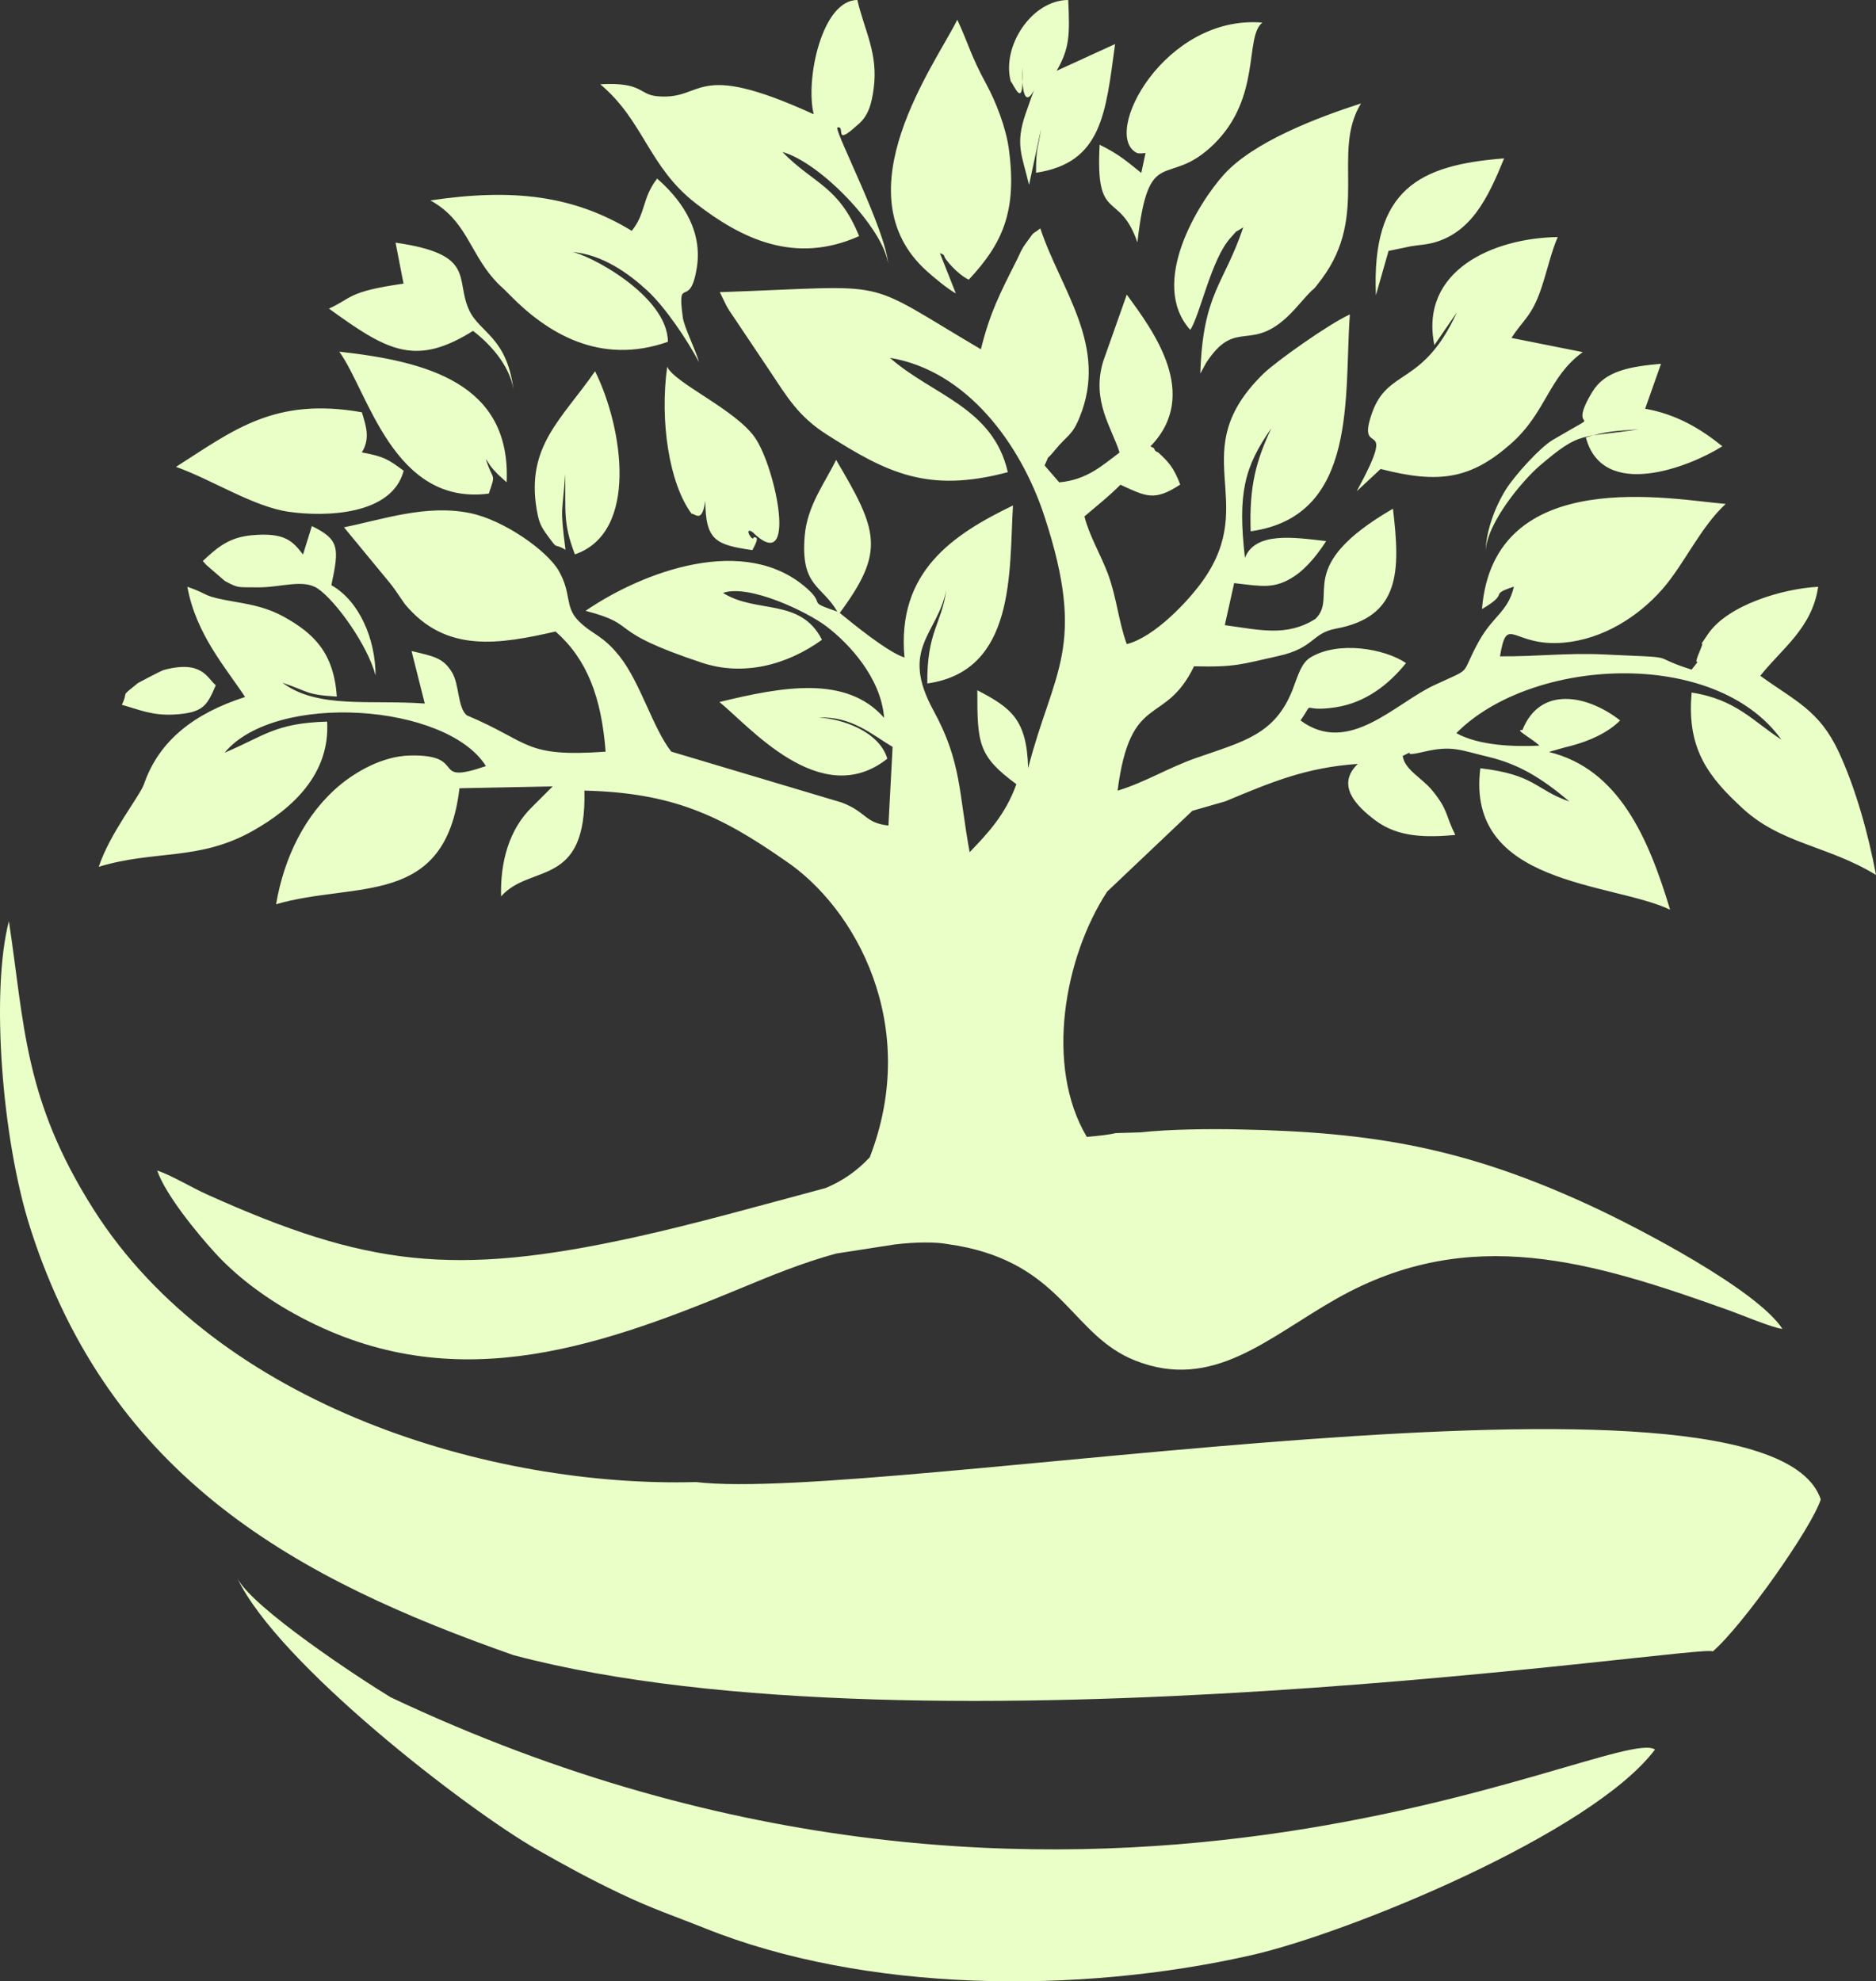 <?xml version="1.0" encoding="UTF-8"?> <svg xmlns="http://www.w3.org/2000/svg" width="89" height="94" viewBox="0 0 89 94" fill="none"><rect x="0" y="0" width="89" height="94" fill="#333333" stroke="none"/><path fill-rule="evenodd" clip-rule="evenodd" d="M78.515 83.003C76.619 81.693 51.12 95.917 18.536 80.525C17.101 79.659 11.928 76.257 11.249 74.853C13.169 78.933 22.197 85.882 25.491 87.755C26.934 88.576 28.012 89.159 29.411 89.828C30.974 90.575 31.997 90.902 33.44 91.481C41.036 94.531 51.156 94.627 59.385 92.755C63.967 91.713 75.518 86.99 78.515 83.003L78.515 83.003Z" fill="#EAFFC7"></path><path fill-rule="evenodd" clip-rule="evenodd" d="M33.022 70.313C23.373 70.581 10.381 66.763 4.428 57.36C1.125 52.143 1.169 48.625 0.422 43.705C-0.44 47.001 0.077 54.039 1.447 58.298C5.268 70.18 14.145 74.935 24.357 78.523C43.882 83.72 81.274 77.903 81.252 78.353C82.675 77.129 85.96 72.471 86.379 71.135C83.854 63.591 41.662 71.356 33.022 70.313H33.022Z" fill="#EAFFC7"></path><path fill-rule="evenodd" clip-rule="evenodd" d="M52.922 53.758L54.107 53.722C55.441 53.575 57.427 53.55 58.822 53.584C65.154 53.708 69.558 54.464 75.513 57.228C77.754 58.267 83.351 61.186 84.56 63.045C84.129 63.012 82.585 62.367 82.059 62.178C75.523 59.838 69.731 58.052 63.438 61.596C60.165 63.44 57.548 66.027 53.834 64.539C50.906 63.366 50.463 60.212 45.892 59.19C45.578 59.12 45.266 59.065 44.956 59.024C44.415 58.919 43.457 58.917 42.437 59.042L39.675 59.471C38.066 59.906 36.539 60.538 35.114 61.13C27.996 64.088 21.21 66.335 13.961 62.328C12.453 61.495 11.166 60.494 10.203 59.44C9.337 58.494 7.836 56.656 7.458 55.532C8.179 55.78 9.075 56.333 9.831 56.673C17.377 60.067 21.517 60.59 30.131 58.694C32.983 58.066 36.078 57.19 39.171 56.363C39.974 56.025 40.636 55.572 41.263 54.904C43.682 48.652 40.595 43.054 37.224 40.813C34.123 38.648 31.849 37.61 27.725 37.508C27.84 42.167 25.165 40.95 23.771 42.528C23.73 40.916 24.136 39.344 25.271 38.256L26.22 37.309L21.798 37.397C21.129 43.092 16.871 41.8 13.098 42.9C13.47 40.711 14.46 38.624 16.145 37.231C16.863 36.639 18.121 35.875 19.438 35.844C22.273 35.775 20.32 37.282 23.053 36.346C21.199 33.373 13.075 32.803 10.655 35.709C12.493 34.944 13.034 34.302 15.52 34.236C15.663 36.74 13.855 38.368 11.995 39.417C9.433 40.861 7.366 40.309 4.685 41.123C5.221 39.509 6.637 37.763 6.832 37.198C7.551 35.119 9.233 33.837 11.627 33.067C10.744 31.717 9.299 30.105 8.888 27.836C10.047 28.242 9.478 28.265 11.223 28.564C12.036 28.704 12.736 28.855 13.478 29.268C14.89 30.055 15.834 30.965 15.98 33.047C14.501 32.962 14.649 32.809 13.399 32.391C15.074 33.643 17.565 33.188 20.152 33.378L19.524 30.886C20.582 31.14 21.013 31.208 21.428 31.871C21.805 32.472 21.696 33.541 22.142 33.936C25.189 35.215 24.823 35.94 28.732 35.661C28.529 33.071 27.855 31.284 26.358 29.961C23.709 30.558 21.163 31.02 19.208 28.66L18.721 27.955C18.684 27.905 18.632 27.833 18.594 27.783C18.556 27.733 18.499 27.664 18.46 27.614L16.319 25.017C18.154 24.647 20.22 23.918 22.298 24.342C23.897 24.668 25.951 26.119 26.503 27.074C27.137 28.17 26.772 28.774 27.445 29.455C28.095 30.113 28.57 30.103 29.39 31.132C30.379 32.374 30.984 34.571 31.846 35.659L39.933 38.074C41.14 38.538 40.999 39.031 42.148 39.167L42.346 35.436C41.38 34.86 40.392 33.965 38.839 34.046C39.94 34.096 41.706 34.692 42.096 35.994C38.938 38.498 35.517 34.413 34.129 33.306C37.102 32.581 40.154 32.016 41.943 34.056C41.796 32.145 40.263 30.523 39.217 29.724C38.303 29.026 35.533 27.697 34.3 28.13C35.894 29.132 37.974 28.345 38.996 30.353C37.296 31.579 35.23 32.083 33.298 31.441C28.586 29.874 30.453 29.681 27.78 28.979C30.495 27.123 35.363 25.285 38.311 27.942C39.192 28.736 38.217 28.502 39.724 29.016C38.987 27.752 37.981 27.835 38.174 25.446C38.293 23.975 39.146 22.905 39.665 21.817C41.654 25.177 42.01 26.145 39.839 29.079C40.42 29.553 42.099 30.936 42.91 31.194C42.534 27.115 45.222 25.352 48.057 23.981C47.87 27.085 48.208 31.835 43.992 32.426C43.971 29.948 44.681 29.587 44.893 27.991C44.484 30.093 42.663 30.743 44.287 33.712C45.625 36.16 45.476 37.588 46.002 40.431C46.812 39.58 47.689 38.687 48.219 37.204C46.405 35.873 46.361 35.265 46.366 32.748C47.973 33.586 48.715 34.133 48.776 36.443C49.959 31.836 51.595 30.723 49.547 24.487C48.416 21.041 45.853 17.577 42.221 16.977C44.228 18.753 47.107 19.317 47.812 22.401C44.007 23.416 42.061 22.416 39.24 20.626C37.866 19.754 37.333 18.818 36.534 17.62L34.587 14.716C34.55 14.655 34.504 14.578 34.469 14.517L34.148 13.861C42.584 13.572 40.686 13.126 46.535 16.571C46.969 14.826 47.419 13.962 48.244 12.325C48.413 11.991 48.425 11.874 48.677 11.53C49.149 10.886 48.882 11.203 49.354 10.835C50.317 13.754 52.606 16.418 51.212 19.811C50.854 20.685 50.653 20.615 50.041 21.364C49.518 22.003 49.881 21.395 49.556 22.081L50.25 22.884C51.593 22.766 52.342 22.039 53.113 21.469C52.755 20.302 51.761 19.02 52.341 17.13L53.456 13.979C54.696 15.675 56.974 18.704 54.582 21.173C54.64 21.23 54.744 21.217 54.773 21.325C54.802 21.429 54.921 21.441 54.959 21.476C55.446 21.921 55.688 22.196 55.992 22.988C54.76 23.8 54.369 23.552 53.155 22.997C52.596 23.558 52.209 23.849 51.448 24.5C51.664 25.39 52.209 26.288 52.558 27.217C52.974 28.326 53.073 29.53 53.456 30.558C54.77 30.231 56.395 28.501 57.082 27.525C59.769 23.709 56.135 21.431 59.951 17.718C60.522 17.162 63.032 15.372 64.04 14.918C63.752 18.711 64.472 24.498 59.334 25.206C59.259 23.069 59.59 21.86 60.313 20.32C59.025 22.156 58.714 23.428 59.061 26.463C59.554 25.23 61.337 25.484 62.914 25.672C62.593 26.178 62.037 26.924 61.398 27.344C60.458 27.962 59.857 27.816 58.55 27.664L58.106 29.66C59.733 29.873 61.032 30.233 62.406 29.362C63.532 28.267 61.32 26.896 66.084 24.135C66.435 27.093 66.447 29.258 63.374 29.826C62.219 30.04 62.373 30.742 60.638 31.125C58.908 31.508 58.627 31.661 56.647 31.611C55.244 34.51 53.638 32.747 53.019 37.511C54.298 37.128 55.409 36.43 56.739 35.963C58.974 35.178 60.494 34.868 61.333 32.691C61.582 32.046 61.729 31.454 62.183 31.184C63.49 30.403 65.656 30.758 66.705 31.457C65.883 32.479 64.782 33.34 63.36 33.556C61.615 33.821 62.427 33.138 61.697 34.18C63.98 35.873 66.175 33.372 68.05 32.503C69.971 31.613 69.213 32.128 70.173 30.402C70.831 29.221 71.554 29.013 71.82 27.832C70.554 28.255 71.698 28.086 70.307 28.896C70.867 21.978 79.423 23.715 81.868 23.908C80.656 25.029 79.907 26.764 78.858 27.96C77.722 29.255 76.049 30.324 74.188 30.489C71.731 30.707 71.51 29.079 71.161 31.138C72.84 31.156 74.338 30.967 76.038 31.046C79.979 31.228 78.037 31.069 80.253 31.77C80.918 30.902 80.189 31.942 80.636 30.902C80.996 30.066 80.39 31.041 81.016 30.102C81.958 28.687 84.629 27.918 86.256 27.84C85.969 29.81 84.505 30.794 83.511 32.062C85.147 33.25 86.313 33.691 87.237 35.683C88.035 37.403 88.643 39.591 89 41.511C86.696 40.094 84.426 40.048 82.56 38.246C82.514 38.202 82.449 38.14 82.402 38.096C80.795 36.583 80.045 35.233 80.252 32.858C82.367 33.176 83.212 34.26 84.511 35.089C81.36 30.704 72.636 31.189 69.09 34.784C70.179 35.379 71.824 35.433 73.029 35.376C72.761 35.084 71.79 34.581 72.225 34.637C73.068 32.515 75.314 32.969 76.862 34.18C76.263 34.779 75.38 35.16 74.517 35.39C74.427 35.414 74.347 35.43 74.258 35.453L73.745 35.599C73.68 35.618 73.571 35.642 73.49 35.678C76.793 36.485 78.207 39.75 79.231 43.158C76.463 41.846 69.522 42.023 70.229 36.448C72.847 36.755 72.826 37.464 74.451 38.024C73.114 36.89 72.021 36.244 70.598 35.905C69.276 35.591 68.895 35.349 67.535 35.669C66.237 35.974 67.378 35.459 66.547 35.862C66.626 36.507 67.466 36.916 67.933 37.484C68.721 38.441 68.555 38.641 69.041 39.613C67.626 39.742 66.327 39.718 65.275 38.94C64.279 38.204 63.394 37.23 64.415 36.242C61.963 36.411 60.332 37.098 58.136 38.016L56.567 38.467L52.526 42.299C50.482 45.429 49.563 50.588 51.56 53.938C52.117 53.889 52.645 53.832 52.922 53.758L52.922 53.758ZM40.675 0C38.994 0 38.193 3.785 38.605 5.422C32.809 2.772 33.465 4.777 31.182 4.566C30.28 4.483 30.52 3.888 28.477 3.998C30.549 5.736 30.761 7.907 33.003 9.644C35.139 11.299 37.685 12.579 40.759 11.202C39.777 8.8 38.611 8.742 37.118 7.21C38.922 7.708 41.909 10.826 42.137 12.521C42.003 10.881 39.634 6.321 39.72 6.05C40.147 5.932 39.511 6.997 40.662 5.945C41.216 5.506 41.35 4.901 41.445 4.22C41.679 2.545 41.003 1.433 40.675 0V0ZM71.706 16.031C72.279 15.148 72.664 15.012 73.108 13.714C73.4 12.858 73.609 11.888 73.903 11.247C70.845 11.289 67.332 12.833 68.048 16.375L69.117 14.818C67.497 18.36 65.841 17.447 65.088 19.601C64.293 21.873 66.423 19.522 64.364 23.307L65.499 22.249C68.284 22.968 69.785 22.725 71.686 21.046C73.364 19.564 73.454 17.883 75.088 16.706L71.706 16.032L71.706 16.031ZM29.971 10.951C27.209 9.267 24.32 8.927 20.418 9.509C22.101 10.43 22.27 11.926 23.424 13.236C23.736 13.589 23.71 13.516 24.034 13.842C24.077 13.886 24.14 13.949 24.183 13.993C25.94 15.787 28.448 17.353 31.687 16.216C31.668 13.993 27.84 12.027 27.117 11.954C28.569 12.053 29.848 12.993 30.701 13.78C31.569 14.582 32.607 16.13 33.165 17.189C32.984 16.554 32.455 15.519 32.393 15.058C32.107 12.953 32.729 14.77 33.059 12.69C33.365 10.765 32.131 9.304 31.175 8.473C30.447 9.417 30.653 10.105 29.971 10.952L29.971 10.951ZM56.466 15.65C56.928 14.981 57.458 12.274 58.393 11.268C58.813 10.816 58.439 11.139 58.982 10.783C58.075 13.502 57.066 13.884 56.944 17.724L57.221 17.215C58.697 14.952 59.367 16.927 61.427 14.669C61.609 14.47 61.731 14.318 61.989 14.037C62.492 13.491 62.175 13.941 62.709 13.226C64.99 10.167 63.142 7.227 64.569 4.906C62.406 5.607 59.467 6.74 58.075 8.269C56.869 9.594 54.479 13.432 56.467 15.65H56.466ZM45.346 13.921L44.592 12.012C44.713 12.052 44.783 12.074 44.81 12.191C44.831 12.283 45.375 12.979 45.958 13.27C47.553 11.562 48.259 10.04 47.863 7.079C47.724 6.042 47.238 4.811 46.788 3.986C46.061 2.656 45.959 2.106 45.415 0.936C44.372 3.049 39.852 9.159 43.966 12.859C44.344 13.199 44.958 13.704 45.346 13.921L45.346 13.921ZM17.168 21.464C17.577 20.786 17.361 20.204 17.169 19.56C13.008 18.824 11.07 20.421 8.35 22.149C10.093 22.773 12.025 24.043 13.706 24.282C15.425 24.525 18.591 24.456 19.151 22.332C18.445 21.822 18.266 21.663 17.167 21.464H17.168ZM54.345 7.259L54.144 8.204C53.485 7.683 53.137 7.345 52.168 6.866C51.963 10.658 53.083 8.983 53.96 11.495C54.504 6.723 55.365 9.002 57.572 6.856C59.867 4.624 59.025 1.749 59.889 1.072C55.24 0.683 52.211 6.42 53.944 7.26C53.982 7.279 54.112 7.276 54.147 7.279L54.345 7.259ZM23.19 23.418C23.546 22.369 23.391 22.882 23.047 21.771C23.234 22.037 23.233 22.087 23.441 22.314C23.489 22.366 23.566 22.45 23.617 22.503C23.672 22.559 23.773 22.639 23.821 22.687C23.872 22.738 23.963 22.817 24.036 22.88C24.248 18.186 20.254 17.146 16.095 16.683C17.464 18.566 18.648 24.008 23.19 23.418V23.418ZM33.462 23.756C33.466 25.652 33.972 25.848 35.691 26.099C36.128 25.33 35.764 25.547 35.762 25.469C35.734 25.799 35.248 24.961 35.691 25.235C37.886 27.394 36.803 22.18 35.816 20.761C34.889 19.428 32.002 18.175 31.652 17.399C31.294 19.975 31.747 22.94 32.806 24.367C33.011 24.386 33.307 24.829 33.462 23.756L33.462 23.756ZM50.678 0C48.95 0 47.499 2.206 47.955 3.873C48.074 3.941 48.622 5.432 48.488 3.198C48.471 6.552 49.645 2.509 48.653 5.405C48.154 6.859 48.485 7.36 48.819 8.771L49.389 6.117C49.243 7.116 49.152 6.955 49.151 8.196C52.283 7.726 52.455 5.37 52.901 2.09L50.128 3.359C50.735 2.305 50.759 1.689 50.678 0H50.678ZM26.828 26.084C26.554 23.931 26.69 24.435 26.809 22.487C26.849 24.221 26.687 24.776 27.274 26.301C30.311 25.262 29.563 20.301 28.231 17.612C26.655 19.889 24.957 21.156 25.46 24.165C25.536 24.62 25.612 24.903 25.878 25.273C26.559 26.216 26.194 25.698 26.828 26.084V26.084ZM78.801 17.259C77.347 17.388 76.156 17.588 75.553 18.575C74.181 20.82 76.487 19.21 73.66 20.874C73.064 21.225 71.865 22.547 71.444 23.218C70.952 24 70.503 25.152 70.478 26.157C70.547 24.77 72.277 22.753 73.041 22.1C75.02 20.408 74.97 20.801 77.739 20.368C76.52 20.463 76.266 20.447 75.236 20.755C76.036 23.763 80.144 22.163 81.71 21.173C80.681 20.34 79.531 19.652 78.048 19.392L78.801 17.259L78.801 17.259ZM19.144 13.456C16.489 13.835 16.733 14.125 15.607 14.642C18.289 16.581 19.625 17.386 22.247 15.817C22.289 15.792 22.374 15.731 22.443 15.7C23.397 16.426 24.28 17.52 24.379 18.638C24.088 15.956 22.748 15.82 22.241 14.68C21.586 13.207 22.592 12.06 18.766 11.513L19.144 13.456ZM9.62 26.617C9.676 26.682 9.751 26.765 9.793 26.807L10.666 27.562C11.345 27.929 11.281 27.848 12.194 27.865C13.302 27.887 14.374 27.444 15.085 27.93C15.922 28.502 17.43 30.584 17.818 32.046C17.812 30.321 17.054 28.519 15.72 27.762C16.098 25.989 16.104 25.601 14.795 24.958L14.375 26.309C13.886 25.671 13.509 25.245 11.923 25.396C10.866 25.496 10.302 25.975 9.62 26.617ZM65.275 14.008L65.874 11.905L66.928 11.685C67.264 11.628 67.612 11.612 67.919 11.537C69.791 11.079 70.594 9.387 71.358 7.514C67.344 7.825 65.058 8.962 65.275 14.008ZM6.546 32.404C5.632 33.142 6.133 32.718 5.78 33.438C6.617 33.672 7.237 33.961 8.281 33.898C9.644 33.816 9.825 33.476 10.236 32.51C9.83 32.176 9.592 31.295 7.766 31.787C7.639 31.822 6.551 32.399 6.546 32.404H6.546Z" fill="#EAFFC7"></path></svg> 